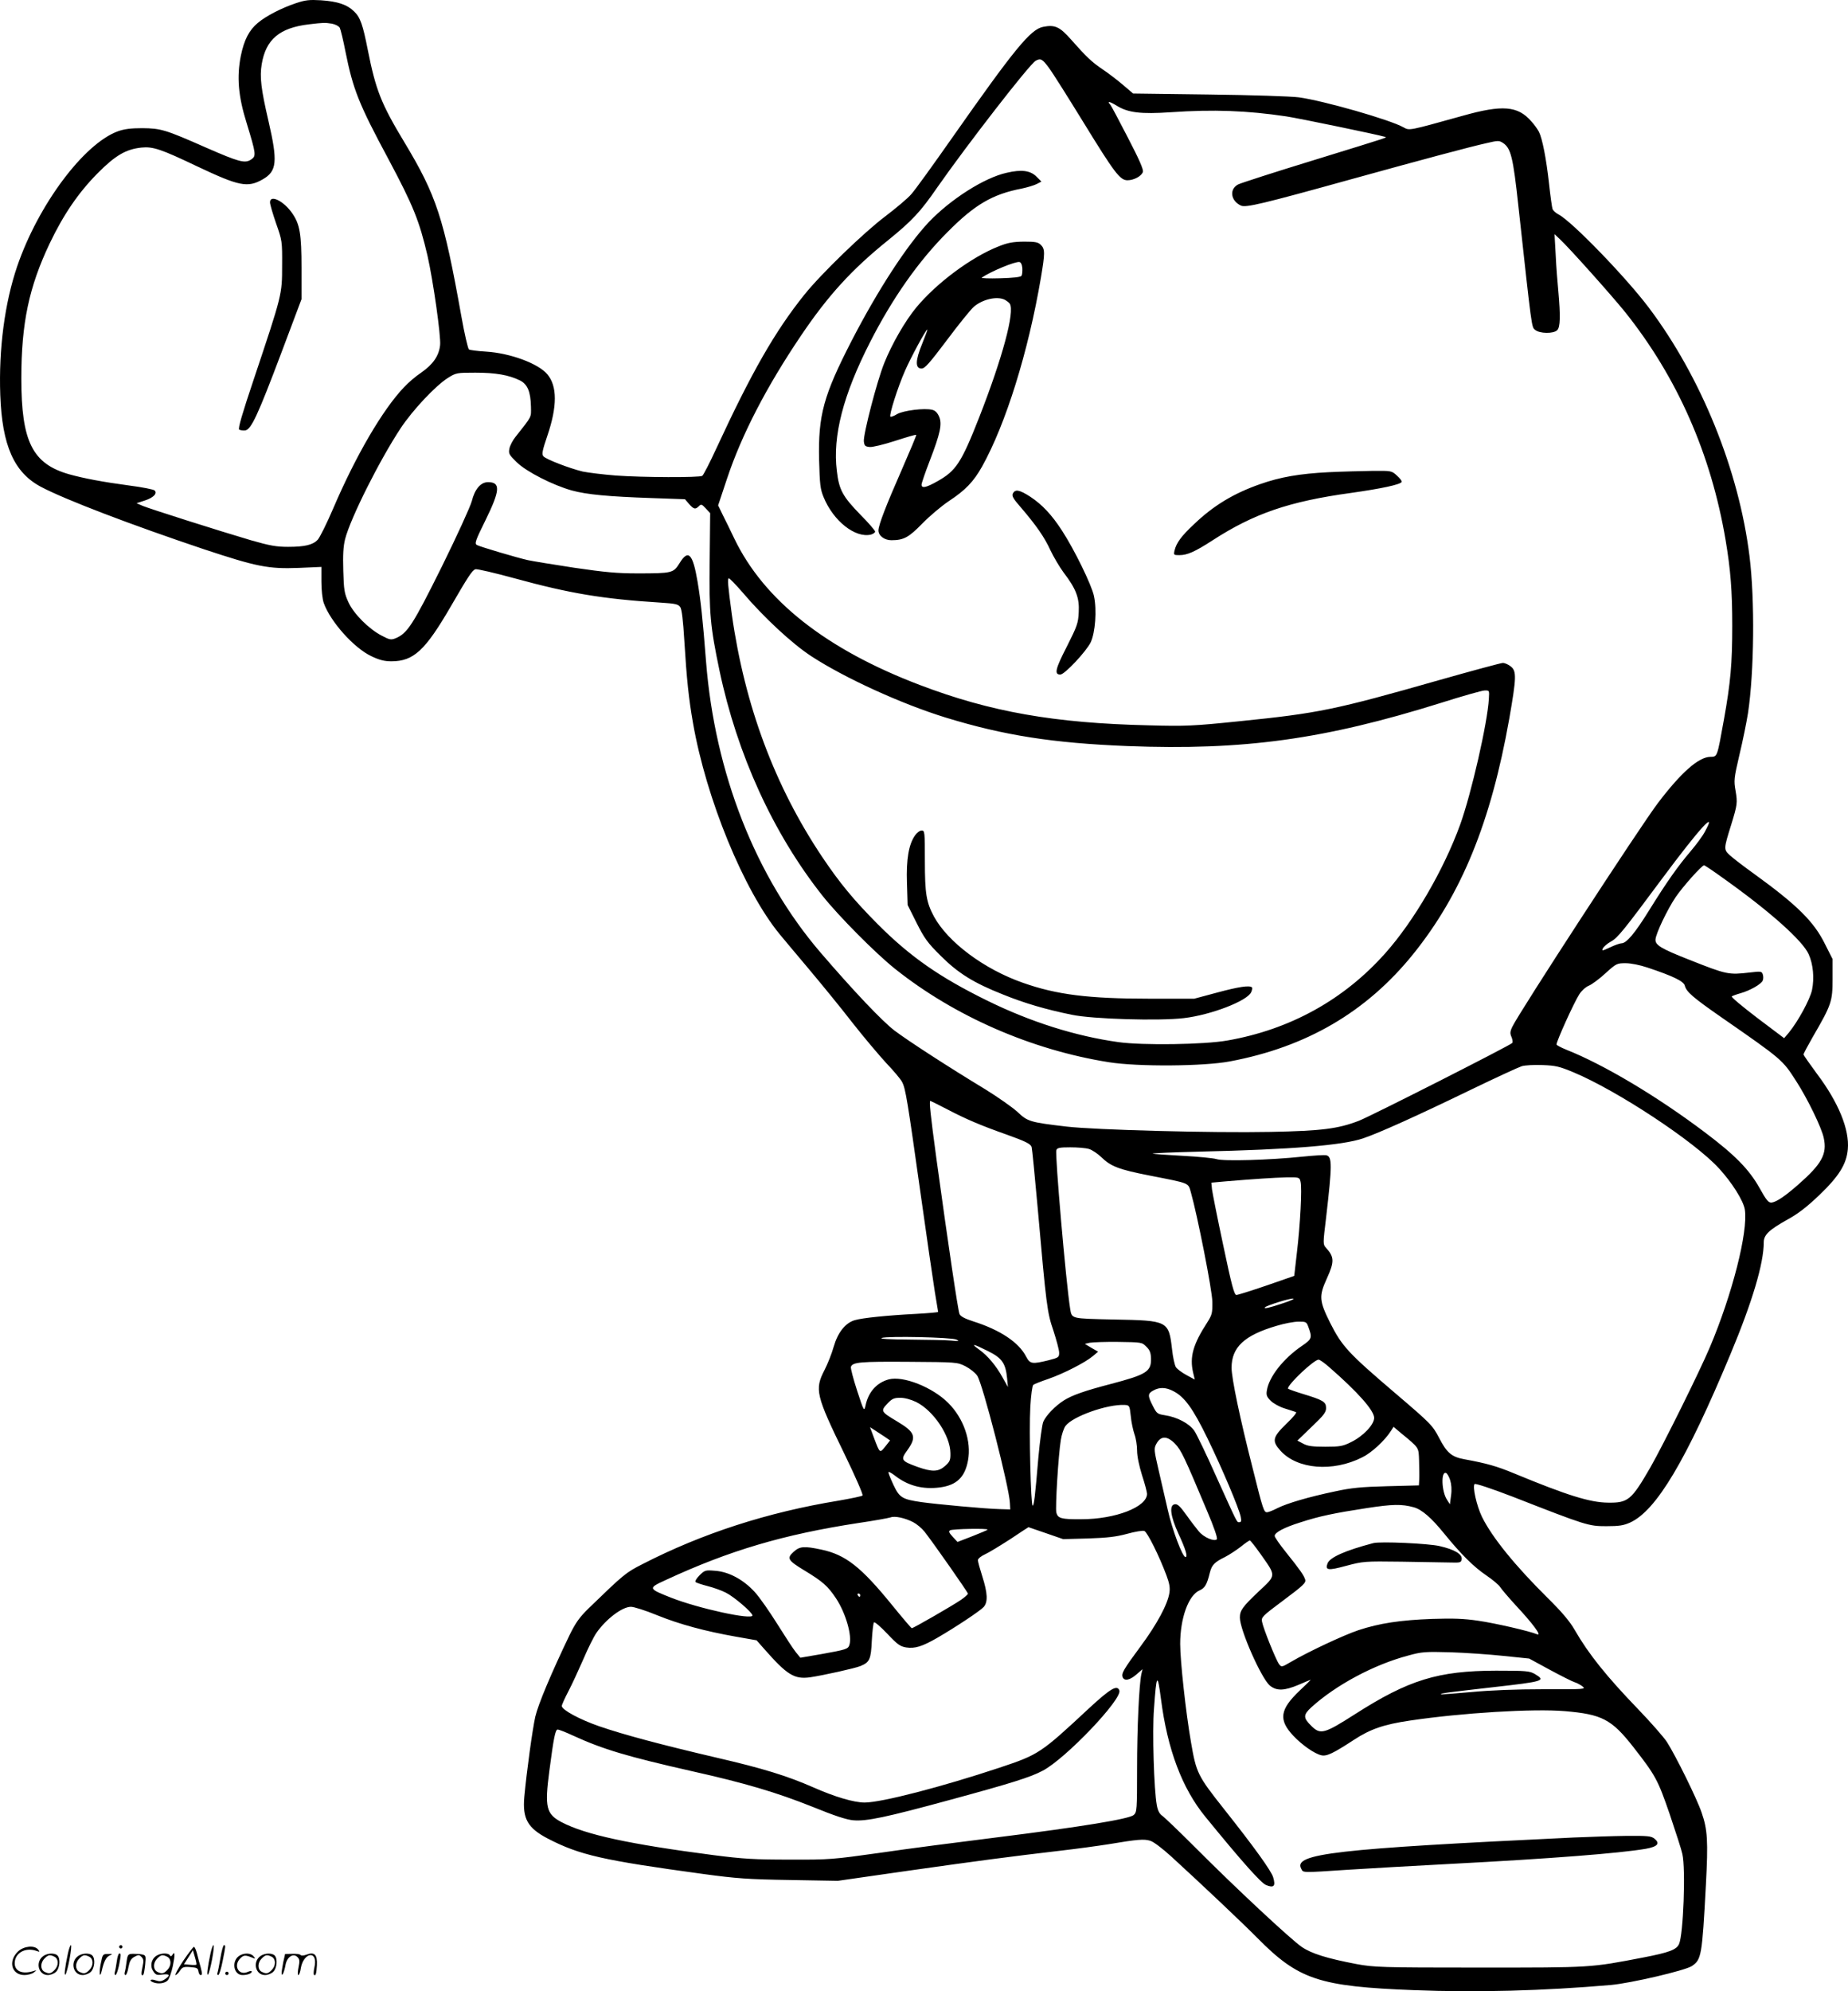 <?xml version="1.0" encoding="UTF-8"?>
<svg xmlns="http://www.w3.org/2000/svg" version="1.0" viewBox="0 0 1114.677 1200.443" preserveAspectRatio="xMidYMid meet">
  <g transform="translate(-0.137,1200.669) scale(0.1,-0.1)" fill="#000000" stroke="none">
    <path d="M1785 11987 c-84 -28 -178 -76 -228 -118 -53 -44 -83 -102 -103 -199 -25 -127 -16 -242 35 -405 57 -187 59 -199 27 -220 -37 -25 -73 -15 -270 71 -247 109 -274 117 -386 118 -70 0 -109 -5 -148 -19 -205 -75 -480 -443 -607 -814 -75 -220 -112 -498 -102 -776 11 -304 83 -467 245 -553 145 -77 544 -229 982 -376 320 -106 390 -120 573 -113 l137 6 0 -88 c0 -51 6 -106 14 -129 40 -113 183 -273 289 -322 46 -22 77 -30 119 -30 134 0 204 65 358 330 106 183 130 219 149 225 9 3 116 -22 237 -55 333 -91 529 -124 877 -146 95 -6 110 -10 122 -28 9 -14 17 -83 24 -201 14 -231 27 -352 52 -495 80 -460 307 -1012 523 -1275 22 -27 102 -122 176 -210 74 -88 192 -232 260 -320 69 -88 162 -198 206 -246 45 -47 89 -99 97 -116 21 -39 33 -117 112 -678 36 -258 75 -522 85 -586 11 -64 20 -119 20 -121 0 -3 -60 -8 -132 -12 -173 -9 -323 -24 -371 -38 -57 -17 -102 -74 -127 -160 -11 -40 -36 -103 -55 -140 -61 -118 -53 -152 122 -511 65 -134 112 -242 107 -246 -5 -5 -70 -18 -144 -31 -428 -70 -822 -197 -1184 -383 -100 -51 -110 -59 -325 -267 -54 -53 -77 -85 -114 -160 -109 -227 -189 -416 -207 -493 -17 -77 -51 -322 -66 -482 -12 -133 20 -189 143 -253 192 -99 329 -130 938 -213 199 -27 269 -32 520 -36 l290 -5 425 61 c431 61 605 84 920 121 96 11 227 29 290 39 172 29 212 32 248 21 20 -5 74 -46 130 -97 189 -173 428 -399 517 -489 249 -252 372 -293 945 -315 380 -15 780 -4 1187 31 122 11 447 87 489 114 58 39 62 60 85 490 14 265 10 333 -26 436 -28 83 -155 340 -209 425 -19 29 -97 118 -173 197 -190 197 -299 332 -383 478 -31 54 -78 109 -165 195 -196 194 -334 364 -395 488 -32 66 -58 183 -44 197 5 5 104 -28 229 -76 445 -174 458 -178 565 -178 77 0 104 4 144 22 158 72 338 374 606 1017 132 316 200 546 200 672 0 45 31 75 144 138 64 35 119 78 191 147 118 113 164 186 172 276 11 119 -57 284 -186 455 -44 60 -81 112 -81 117 0 5 25 52 56 106 113 195 119 213 119 349 l0 120 -45 89 c-67 137 -169 237 -430 426 -63 45 -129 96 -146 112 -36 34 -36 37 10 184 37 120 38 132 26 203 -11 62 -10 75 23 216 20 83 43 196 52 253 37 245 42 682 9 946 -64 518 -292 1080 -608 1499 -138 183 -464 520 -544 561 -16 8 -32 23 -36 32 -3 9 -13 77 -21 152 -17 155 -41 274 -61 314 -8 15 -28 44 -46 63 -81 94 -175 101 -413 34 -331 -92 -321 -90 -358 -70 -78 45 -483 161 -632 181 -44 6 -287 14 -539 17 l-460 6 -61 52 c-34 29 -89 71 -122 93 -68 46 -99 76 -191 180 -68 77 -97 91 -168 77 -76 -14 -173 -133 -548 -667 -115 -164 -226 -318 -248 -342 -21 -25 -92 -84 -156 -133 -126 -94 -388 -347 -489 -473 -177 -221 -317 -465 -530 -925 -40 -87 -79 -163 -86 -167 -17 -11 -357 -10 -521 2 -76 6 -166 17 -200 24 -82 20 -222 74 -237 92 -11 13 -6 35 24 124 60 176 60 299 0 370 -54 65 -224 128 -370 137 -50 3 -97 9 -103 13 -6 4 -27 94 -46 201 -106 593 -150 727 -344 1049 -140 232 -172 314 -220 555 -30 152 -45 197 -83 233 -42 41 -98 60 -199 67 -70 4 -94 2 -153 -18z m218 -123 c22 -4 42 -15 48 -25 5 -11 21 -75 34 -143 46 -228 79 -313 259 -648 151 -283 187 -374 236 -583 34 -150 82 -487 76 -539 -7 -65 -43 -116 -113 -165 -32 -21 -79 -61 -104 -88 -129 -135 -291 -412 -428 -732 -39 -91 -81 -175 -93 -188 -29 -31 -77 -43 -179 -43 -71 0 -110 7 -225 40 -190 56 -606 188 -652 207 l-37 16 49 16 c53 17 78 43 60 61 -6 6 -76 20 -155 30 -157 21 -273 43 -359 67 -223 63 -290 197 -290 578 0 333 46 551 171 814 83 174 174 307 289 423 107 108 171 145 264 155 70 7 118 -9 336 -113 254 -120 305 -131 397 -78 85 49 90 107 34 350 -45 193 -54 267 -41 344 25 149 107 219 285 240 85 10 95 11 138 4z m4325 -266 c22 -29 115 -177 208 -328 188 -306 221 -350 266 -350 39 0 85 25 93 50 5 14 -22 75 -91 208 -53 103 -100 191 -105 197 -23 24 -5 21 39 -6 68 -42 146 -51 324 -39 259 18 463 10 698 -25 84 -13 551 -110 590 -122 19 -7 64 9 -428 -143 -232 -71 -436 -137 -452 -145 -55 -28 -46 -99 17 -128 30 -13 131 11 668 160 423 117 718 196 814 217 68 16 75 16 98 1 48 -32 61 -85 93 -381 82 -747 79 -728 101 -746 27 -23 111 -24 133 -2 19 18 20 87 7 234 -5 52 -13 151 -16 220 l-7 125 32 -30 c56 -52 310 -336 394 -440 314 -393 518 -855 606 -1375 30 -179 40 -306 40 -515 0 -228 -10 -342 -50 -565 -42 -232 -39 -225 -83 -226 -71 -2 -176 -95 -315 -278 -110 -145 -835 -1259 -878 -1348 -15 -31 -15 -42 -5 -64 6 -15 8 -31 4 -35 -17 -17 -853 -441 -925 -469 -125 -48 -222 -61 -533 -67 -352 -7 -1058 12 -1230 32 -221 26 -235 30 -297 89 -31 28 -118 89 -194 136 -220 133 -465 292 -546 353 -73 55 -247 238 -448 472 -391 456 -637 1080 -690 1755 -20 257 -32 366 -51 480 -29 170 -56 198 -109 111 -37 -59 -44 -61 -255 -61 -120 0 -196 7 -380 34 -126 19 -252 40 -280 46 -67 15 -286 80 -307 91 -15 8 -10 25 52 150 88 179 92 229 15 229 -44 0 -80 -42 -98 -115 -9 -33 -90 -211 -182 -397 -173 -348 -206 -399 -277 -429 -28 -11 -36 -10 -85 16 -77 40 -168 131 -200 201 -24 52 -28 74 -31 189 -3 97 0 147 11 192 33 127 207 474 335 668 73 110 210 256 286 304 48 30 53 31 165 31 122 0 201 -14 267 -46 47 -23 66 -67 68 -160 1 -66 8 -53 -94 -182 -16 -20 -33 -52 -36 -70 -6 -30 -2 -37 44 -82 60 -58 218 -138 332 -170 91 -25 221 -37 484 -46 l199 -7 25 -29 c29 -32 37 -34 59 -13 13 14 18 12 41 -13 l27 -29 -3 -289 c-4 -317 4 -396 59 -659 107 -507 324 -983 622 -1359 96 -121 319 -346 437 -440 359 -286 823 -489 1290 -563 176 -28 573 -25 730 5 463 87 823 298 1104 645 293 363 470 796 581 1421 43 247 45 287 9 315 -15 12 -36 21 -48 21 -11 0 -185 -47 -386 -104 -628 -179 -726 -199 -1199 -247 -282 -29 -325 -31 -551 -25 -568 13 -955 81 -1380 243 -566 215 -941 511 -1120 884 -22 46 -53 110 -69 141 l-28 58 54 162 c88 264 238 554 447 863 162 240 306 398 525 574 144 117 194 170 296 318 179 256 555 741 593 763 30 17 41 11 80 -42z m-1850 -3160 c128 -151 301 -312 418 -388 201 -131 543 -287 809 -369 352 -108 647 -154 1097 -172 702 -27 1187 40 1893 261 126 40 243 73 260 74 30 1 30 1 27 -49 -8 -146 -106 -573 -173 -759 -99 -273 -279 -582 -452 -776 -249 -280 -574 -460 -952 -526 -140 -25 -511 -30 -656 -10 -260 36 -532 122 -794 251 -287 141 -465 265 -661 462 -143 144 -226 244 -333 403 -286 427 -467 911 -545 1460 -24 177 -28 220 -18 220 5 0 41 -37 80 -82z m5807 -1445 c-14 -27 -53 -79 -86 -118 -76 -89 -144 -185 -249 -354 -86 -139 -138 -201 -168 -201 -9 0 -41 -11 -70 -25 -47 -22 -51 -22 -42 -5 5 10 27 29 49 41 40 22 74 64 308 379 226 304 335 423 258 283z m114 -283 c281 -200 476 -375 512 -456 27 -60 35 -144 20 -216 -12 -56 -84 -189 -140 -257 l-28 -33 -162 122 c-89 68 -159 126 -154 130 4 3 28 12 53 19 57 16 126 55 134 77 4 9 4 26 0 37 -6 18 -11 19 -78 11 -129 -15 -139 -13 -366 77 -170 67 -205 88 -203 122 2 36 72 182 122 256 44 64 157 191 171 191 5 0 58 -36 119 -80z m-461 -536 c156 -52 220 -83 226 -110 9 -36 49 -71 216 -187 372 -258 373 -259 455 -387 67 -103 155 -283 167 -344 21 -96 -12 -156 -152 -279 -82 -72 -133 -106 -162 -110 -19 -2 -31 12 -73 87 -63 113 -149 200 -331 337 -288 217 -609 408 -836 498 -32 13 -58 27 -58 31 0 20 104 250 137 302 13 21 38 44 57 52 18 7 64 41 101 75 65 59 69 61 122 61 32 0 86 -11 131 -26z m-445 -632 c265 -111 729 -417 877 -579 79 -86 148 -196 156 -249 20 -134 -76 -510 -211 -829 -63 -149 -279 -584 -358 -723 -115 -199 -135 -216 -257 -214 -108 1 -246 44 -565 176 -106 44 -167 61 -298 85 -79 14 -108 38 -155 129 -40 76 -48 85 -265 270 -285 243 -321 283 -392 423 -67 135 -69 161 -20 269 46 101 45 129 -6 185 -18 20 -18 25 1 180 37 319 37 368 2 377 -9 3 -73 -1 -142 -8 -200 -21 -480 -29 -521 -15 -19 6 -112 15 -207 20 -95 5 -175 11 -178 13 -2 3 123 8 278 12 565 13 866 38 991 80 95 32 322 134 652 294 149 72 286 135 305 141 19 6 76 9 125 7 79 -3 102 -8 188 -44z m-3772 -226 c107 -56 201 -96 349 -148 115 -41 148 -57 154 -76 3 -10 19 -172 36 -362 53 -598 57 -634 96 -747 18 -56 34 -115 34 -131 0 -28 -3 -30 -65 -46 -98 -24 -111 -22 -134 22 -44 86 -156 161 -320 213 -50 16 -76 30 -82 44 -9 20 -67 410 -139 934 -37 273 -45 351 -37 351 2 0 50 -24 108 -54z m849 -236 c18 -5 52 -28 74 -49 57 -56 107 -75 291 -111 249 -49 232 -42 250 -103 39 -138 128 -587 129 -658 1 -69 -2 -79 -31 -125 -85 -131 -107 -207 -85 -302 l10 -42 -50 27 c-28 15 -57 37 -64 48 -7 11 -18 59 -23 107 -20 172 -24 174 -350 180 -265 6 -254 3 -265 67 -25 158 -92 930 -83 954 5 14 20 17 84 17 43 0 94 -4 113 -10z m1276 -197 c10 -37 -2 -262 -22 -428 l-16 -140 -167 -58 c-91 -31 -173 -57 -182 -57 -13 0 -29 60 -79 298 -35 163 -65 316 -68 338 l-4 41 88 8 c168 14 289 22 366 24 76 1 78 0 84 -26z m-106 -733 c-83 -28 -119 -36 -108 -24 12 11 144 53 168 52 14 0 -13 -13 -60 -28z m151 -137 c27 -72 25 -78 -38 -121 -110 -75 -197 -185 -210 -267 -5 -28 -1 -39 23 -63 16 -16 54 -37 84 -46 30 -10 61 -19 68 -22 8 -2 -16 -31 -58 -71 -83 -81 -88 -103 -35 -162 101 -112 315 -130 493 -40 56 27 136 101 173 159 l16 25 44 -37 c113 -93 107 -85 110 -168 1 -41 2 -91 1 -111 l-2 -37 -192 -5 c-155 -4 -217 -10 -313 -31 -162 -34 -290 -72 -348 -101 -27 -14 -55 -25 -63 -25 -19 0 -24 13 -87 266 -77 302 -127 542 -127 605 0 124 77 196 272 253 46 14 104 25 131 25 43 1 49 -2 58 -26z m-2121 -82 c21 -10 17 -11 -30 -6 -30 3 -143 5 -250 6 -123 1 -186 4 -170 10 37 12 420 4 450 -10z m1146 -43 c21 -20 27 -37 28 -71 2 -79 -27 -97 -244 -154 -157 -41 -231 -67 -282 -99 -52 -33 -108 -91 -124 -129 -7 -18 -20 -113 -29 -211 -21 -249 -27 -294 -35 -294 -11 0 -22 453 -14 594 4 72 12 130 18 134 6 5 47 21 91 36 92 32 221 98 268 137 l32 27 -40 23 -40 24 30 7 c17 3 94 6 172 5 140 -2 143 -2 169 -29z m-956 -26 c85 -42 107 -73 116 -164 l5 -53 -32 57 c-39 71 -90 132 -142 169 -54 39 -37 36 53 -9z m2061 -99 c171 -149 269 -260 269 -304 0 -41 -67 -111 -139 -146 -50 -25 -67 -28 -156 -28 -79 0 -107 4 -134 19 l-34 18 86 83 c73 69 87 88 87 113 0 38 -17 48 -142 86 -49 15 -88 29 -88 32 0 26 157 174 185 174 7 0 37 -21 66 -47z m-2196 7 c27 -14 59 -39 71 -57 33 -49 193 -673 197 -767 l2 -39 -65 2 c-86 2 -376 29 -470 42 -117 17 -133 27 -169 103 -17 36 -31 71 -31 77 0 6 17 -3 38 -19 80 -63 170 -86 275 -72 99 14 148 61 167 161 22 116 -25 254 -119 348 -95 95 -272 165 -359 142 -73 -20 -123 -76 -140 -158 -8 -37 -10 -35 -51 91 -23 71 -40 135 -37 143 11 28 56 32 346 30 293 -2 295 -2 345 -27z m1254 -150 c67 -34 118 -104 206 -285 88 -181 189 -419 200 -472 5 -25 3 -33 -8 -33 -16 0 -8 -15 -143 283 -56 126 -114 246 -128 267 -29 44 -104 84 -179 95 -45 7 -49 11 -72 56 -32 62 -31 75 3 93 37 21 76 20 121 -4z m-1552 -65 c105 -52 206 -203 207 -308 1 -43 -3 -52 -32 -78 -41 -36 -78 -37 -168 -5 -98 36 -102 42 -59 101 57 80 46 108 -63 173 -97 58 -100 62 -59 106 29 31 41 36 79 36 27 0 63 -10 95 -25z m1295 -85 c3 -36 14 -85 22 -109 9 -24 16 -68 16 -99 0 -34 12 -91 30 -149 17 -51 30 -102 30 -112 0 -79 -190 -153 -396 -153 -121 -1 -142 5 -151 40 -7 30 12 345 27 437 5 33 18 71 28 85 43 58 252 132 357 127 29 -2 30 -3 37 -67z m-1484 -125 l32 -22 -29 -37 c-33 -41 -32 -42 -67 50 l-25 67 28 -18 c15 -10 43 -28 61 -40z m1752 -43 c37 -39 56 -80 191 -401 44 -103 66 -168 60 -174 -15 -15 -78 11 -108 47 -15 18 -50 63 -76 100 -38 53 -53 67 -70 64 -34 -5 -26 -71 22 -176 45 -97 58 -142 43 -142 -18 0 -80 164 -107 285 -15 66 -40 175 -56 243 -26 113 -28 126 -14 152 27 52 66 53 115 2z m1658 -217 c8 -25 11 -58 6 -93 l-7 -54 -18 28 c-32 49 -37 171 -6 161 7 -2 18 -21 25 -42z m-219 -165 c48 -13 106 -63 183 -158 101 -124 178 -201 255 -253 40 -27 77 -59 83 -70 7 -11 49 -61 94 -110 102 -109 159 -186 130 -175 -48 20 -253 67 -356 82 -87 13 -151 15 -278 11 -191 -7 -318 -26 -445 -68 -89 -30 -297 -127 -407 -191 -56 -33 -57 -33 -72 -13 -18 24 -94 212 -102 254 -6 28 0 34 130 131 118 88 136 105 130 124 -8 26 -31 59 -116 165 -38 47 -68 91 -68 98 0 21 56 51 155 82 117 38 205 56 400 86 157 24 211 25 284 5z m-3019 -90 c21 -11 51 -36 68 -57 52 -66 262 -366 262 -374 0 -4 -19 -21 -42 -37 -51 -35 -289 -172 -297 -171 -3 0 -55 61 -116 136 -190 234 -283 307 -430 338 -104 22 -130 20 -167 -14 -42 -38 -35 -51 64 -111 111 -67 143 -95 192 -169 59 -89 98 -226 81 -280 -8 -26 -19 -29 -168 -56 l-128 -22 -27 33 c-15 18 -65 95 -112 170 -47 75 -108 163 -137 194 -68 74 -155 121 -237 127 -60 5 -63 4 -95 -27 -18 -18 -29 -36 -24 -41 4 -4 37 -15 72 -24 36 -9 86 -27 111 -40 50 -25 160 -120 160 -137 0 -29 -326 42 -491 107 -139 55 -140 57 -33 106 386 179 712 275 1162 344 96 14 183 30 195 34 26 10 86 -3 137 -29z m800 -66 l104 -36 150 4 c118 4 170 10 236 28 47 13 94 21 104 17 18 -7 89 -149 133 -267 18 -48 23 -75 18 -106 -10 -68 -76 -191 -175 -324 -102 -138 -115 -161 -107 -184 10 -25 43 -19 83 16 l37 32 -7 -29 c-14 -67 -26 -326 -26 -571 0 -247 -1 -262 -20 -279 -27 -24 -313 -71 -825 -135 -225 -28 -543 -69 -705 -93 -285 -40 -304 -42 -545 -41 -213 0 -281 4 -460 27 -507 66 -772 123 -917 199 -92 49 -102 89 -73 309 26 199 36 249 50 249 8 0 49 -16 92 -36 181 -83 325 -126 718 -215 322 -72 510 -128 728 -215 130 -53 205 -78 246 -81 78 -7 197 18 579 122 376 102 490 138 563 177 138 72 482 433 462 484 -13 35 -53 12 -183 -108 -292 -272 -303 -279 -540 -358 -346 -115 -712 -210 -813 -210 -65 0 -180 34 -311 92 -155 68 -303 114 -576 177 -338 79 -564 139 -715 191 -118 41 -225 99 -225 122 0 7 18 47 40 89 22 42 62 129 90 193 27 64 63 136 79 159 58 83 155 157 208 157 18 0 88 -22 156 -50 138 -56 291 -97 477 -130 l125 -22 45 -51 c139 -158 182 -185 278 -172 80 12 270 54 304 68 55 23 63 40 68 153 3 56 9 106 13 110 4 5 40 -26 80 -68 61 -65 78 -77 114 -83 53 -8 96 5 188 58 112 65 258 162 280 186 26 30 24 83 -9 186 -14 44 -26 87 -26 96 0 9 18 24 42 35 23 10 91 52 152 91 60 40 110 73 111 73 1 0 48 -16 105 -36z m-352 21 c-2 -3 -44 -21 -93 -40 l-88 -34 -29 31 c-22 24 -26 33 -16 39 14 9 235 13 226 4z m1647 -147 c95 -135 96 -125 -12 -226 -97 -92 -113 -114 -113 -157 0 -74 129 -366 181 -410 41 -33 86 -32 174 5 38 17 71 30 72 30 2 0 -28 -29 -66 -65 -120 -114 -129 -176 -39 -272 54 -57 127 -108 169 -118 32 -8 73 12 197 93 99 65 181 93 337 116 315 47 748 73 935 57 224 -19 282 -49 413 -216 135 -173 148 -197 220 -406 36 -107 71 -214 76 -239 21 -90 6 -487 -20 -543 -15 -34 -59 -51 -215 -81 -323 -62 -305 -61 -989 -61 -598 0 -636 2 -740 21 -179 34 -272 63 -331 103 -65 44 -401 357 -644 601 -96 96 -186 182 -198 190 -16 11 -27 30 -33 64 -17 91 -28 445 -17 581 15 212 21 220 42 60 39 -304 127 -539 268 -711 221 -271 334 -397 365 -411 48 -20 60 -7 44 46 -11 39 -116 184 -296 411 -160 202 -168 218 -200 405 -31 178 -65 490 -65 591 0 155 50 294 117 323 32 14 44 34 62 107 12 47 28 63 91 94 25 13 67 40 94 61 27 22 52 39 56 39 4 0 33 -37 65 -82z m-2415 -248 c0 -5 -2 -10 -4 -10 -3 0 -8 5 -11 10 -3 6 -1 10 4 10 6 0 11 -4 11 -10z m3880 -366 l155 -16 125 -68 c69 -37 136 -71 150 -75 14 -4 35 -16 47 -25 22 -17 12 -18 -235 -17 -165 0 -321 -6 -436 -17 -98 -9 -181 -15 -183 -13 -5 5 32 10 312 42 310 35 323 39 254 80 -31 18 -52 20 -234 20 -350 -1 -526 -55 -850 -262 -186 -119 -209 -125 -263 -72 -51 50 -51 67 0 114 148 134 378 257 583 311 83 23 103 24 255 20 91 -3 235 -13 320 -22z M1630 10787 c0 -13 17 -70 37 -128 36 -102 37 -107 36 -254 0 -175 0 -174 -171 -685 -69 -205 -96 -297 -88 -303 6 -4 22 -6 36 -5 36 4 76 90 220 472 l120 319 0 186 c0 208 -10 266 -56 332 -51 74 -134 115 -134 66z M6073 10965 c-135 -30 -337 -159 -469 -297 -132 -140 -307 -408 -467 -718 -168 -327 -201 -446 -195 -715 4 -148 7 -177 27 -225 59 -145 192 -249 286 -226 14 4 25 12 25 18 0 6 -40 53 -89 102 -107 110 -129 150 -142 264 -26 210 38 458 201 777 134 263 291 487 465 661 164 166 272 230 450 264 33 7 73 19 89 27 l29 15 -30 30 c-37 37 -90 44 -180 23z M6024 10521 c-163 -64 -373 -220 -495 -367 -68 -82 -147 -219 -194 -336 -44 -109 -127 -430 -123 -472 3 -27 8 -31 34 -34 18 -2 87 15 155 37 68 22 125 39 127 36 2 -2 -37 -95 -86 -207 -95 -216 -142 -337 -142 -369 0 -32 36 -59 78 -59 75 0 105 17 187 101 43 44 115 105 160 135 99 65 149 117 200 208 143 256 279 692 355 1139 25 148 25 172 0 197 -17 17 -33 20 -102 20 -67 -1 -97 -6 -154 -29z m144 -131 c1 -19 -1 -40 -5 -46 -5 -8 -53 -13 -130 -15 -66 -2 -116 0 -110 4 56 38 201 98 227 94 9 -1 16 -15 18 -37z m-105 -191 c12 -7 25 -17 29 -23 32 -47 -45 -330 -185 -687 -107 -272 -139 -321 -252 -384 -67 -38 -95 -44 -95 -20 0 9 22 73 49 143 64 166 76 222 57 267 -10 23 -24 37 -41 41 -47 12 -175 -4 -213 -26 -19 -12 -37 -18 -40 -15 -9 8 44 176 88 276 35 80 126 249 135 249 2 0 -12 -38 -31 -85 -42 -102 -43 -150 -4 -150 20 0 47 31 152 170 70 94 143 184 163 202 53 46 142 66 188 42z M8015 9160 c-175 -9 -291 -29 -413 -72 -160 -56 -281 -129 -399 -242 -76 -71 -106 -112 -117 -158 -6 -27 -5 -28 29 -28 48 0 93 20 200 89 250 162 463 235 835 286 184 26 296 50 306 66 3 5 -10 22 -28 38 -33 30 -33 30 -148 29 -63 -1 -182 -4 -265 -8z M6111 9032 c-8 -14 1 -31 46 -82 96 -112 145 -183 180 -260 19 -40 55 -101 80 -135 75 -98 96 -153 91 -239 -3 -66 -9 -83 -72 -208 -69 -134 -77 -168 -39 -168 26 0 156 139 183 194 28 59 38 194 20 279 -13 65 -119 282 -193 395 -62 96 -120 157 -191 204 -65 42 -91 47 -105 20z M5521 6971 c-38 -54 -54 -142 -49 -288 l4 -132 54 -108 c47 -93 66 -120 145 -198 106 -106 200 -164 377 -234 131 -53 258 -90 415 -122 123 -26 528 -38 676 -20 162 19 381 103 405 156 6 13 8 26 5 29 -14 14 -80 4 -210 -31 l-138 -37 -270 0 c-368 0 -560 24 -764 96 -234 82 -451 244 -536 399 -46 86 -55 137 -55 337 0 173 -1 182 -19 182 -11 0 -29 -13 -40 -29z M8285 2704 c-171 -45 -262 -86 -276 -122 -16 -42 2 -45 112 -15 102 27 109 28 334 25 127 -2 259 -4 295 -5 60 -2 65 0 68 20 4 30 -42 58 -133 79 -69 16 -358 29 -400 18z M9490 929 c-1433 -68 -1689 -97 -1640 -188 13 -25 -3 -25 285 -6 127 8 403 24 615 35 612 32 1018 64 1178 91 72 13 88 32 53 61 -20 16 -41 18 -170 17 -80 -1 -225 -6 -321 -10z M411 230 c-18 -85 -24 -135 -15 -127 12 11 43 177 33 177 -4 0 -12 -22 -18 -50z M720 270 c0 -5 5 -10 10 -10 6 0 10 5 10 10 0 6 -4 10 -10 10 -5 0 -10 -4 -10 -10z M1271 230 c-18 -85 -24 -135 -15 -127 12 11 43 177 33 177 -4 0 -12 -22 -18 -50z M1331 203 c-7 -42 -15 -82 -18 -90 -3 -7 -1 -13 5 -13 5 0 17 37 26 83 19 95 19 97 8 97 -4 0 -14 -34 -21 -77z M111 243 c-63 -59 -40 -143 38 -143 20 0 46 7 57 16 18 14 18 15 -6 7 -64 -19 -110 0 -110 48 0 61 63 98 130 75 22 -8 23 -7 11 8 -22 27 -85 21 -120 -11z M1106 185 c-31 -47 -52 -85 -46 -85 5 0 17 11 26 25 15 23 23 26 63 23 39 -3 46 -6 49 -25 2 -13 8 -23 13 -23 11 0 11 6 0 50 -6 19 -15 54 -21 78 -6 23 -14 42 -19 42 -4 0 -33 -38 -65 -85z m80 -22 c-2 -3 -20 -3 -40 -1 l-35 3 27 42 27 43 12 -42 c7 -23 11 -43 9 -45z M263 215 c-50 -35 -31 -115 27 -115 17 0 39 9 50 20 22 22 27 79 8 98 -16 16 -59 15 -85 -3z m68 -5 c25 -14 25 -54 -1 -80 -23 -23 -33 -24 -61 -10 -25 14 -25 54 1 80 23 23 33 24 61 10z M473 215 c-50 -35 -31 -115 27 -115 17 0 39 9 50 20 22 22 27 79 8 98 -16 16 -59 15 -85 -3z m68 -5 c25 -14 25 -54 -1 -80 -23 -23 -33 -24 -61 -10 -25 14 -25 54 1 80 23 23 33 24 61 10z M610 173 c-12 -56 -8 -100 5 -48 13 57 26 83 48 93 20 9 19 10 -10 9 -31 0 -33 -2 -43 -54z M706 183 c-4 -27 -9 -56 -12 -65 -3 -10 -1 -18 4 -18 5 0 14 26 21 57 13 68 13 73 2 73 -5 0 -12 -21 -15 -47z M765 181 c-3 -25 -8 -54 -11 -63 -3 -10 -1 -18 4 -18 6 0 14 21 18 47 7 36 15 51 36 63 25 13 29 13 43 -1 13 -13 14 -24 6 -60 -9 -41 -8 -59 5 -47 3 3 8 31 11 61 5 53 4 56 -18 61 -13 3 -38 4 -56 4 -29 -1 -32 -4 -38 -47z M943 215 c-30 -21 -38 -62 -17 -92 14 -22 21 -25 55 -20 45 6 50 -5 14 -29 -20 -13 -31 -14 -55 -6 -30 11 -44 -1 -14 -12 30 -12 71 -6 87 12 9 10 23 49 31 87 14 68 13 93 -3 66 -6 -9 -11 -10 -15 -2 -10 16 -58 14 -83 -4z m68 -5 c25 -14 25 -54 -1 -80 -23 -23 -33 -24 -61 -10 -25 14 -25 54 1 80 23 23 33 24 61 10z M1443 215 c-47 -33 -32 -115 21 -115 31 0 56 10 56 21 0 5 -11 4 -24 -2 -55 -25 -89 38 -45 82 20 20 31 21 74 3 18 -7 18 -6 6 9 -17 21 -59 22 -88 2z M1573 215 c-50 -35 -31 -115 27 -115 17 0 39 9 50 20 22 22 27 79 8 98 -16 16 -59 15 -85 -3z m68 -5 c25 -14 25 -54 -1 -80 -23 -23 -33 -24 -61 -10 -25 14 -25 54 1 80 23 23 33 24 61 10z M1710 178 c-5 -27 -10 -57 -10 -66 1 -27 16 5 24 51 9 47 47 71 72 45 13 -13 14 -24 6 -62 -5 -25 -6 -46 -1 -46 5 0 12 19 15 42 7 43 33 78 59 78 23 0 33 -29 23 -73 -5 -22 -6 -42 -3 -45 10 -11 15 6 18 58 3 64 -15 81 -63 63 -18 -7 -32 -7 -36 -2 -3 5 -25 8 -49 7 l-44 -1 -11 -49z M1360 110 c0 -5 5 -10 10 -10 6 0 10 5 10 10 0 6 -4 10 -10 10 -5 0 -10 -4 -10 -10z"></path>
  </g>
</svg>
